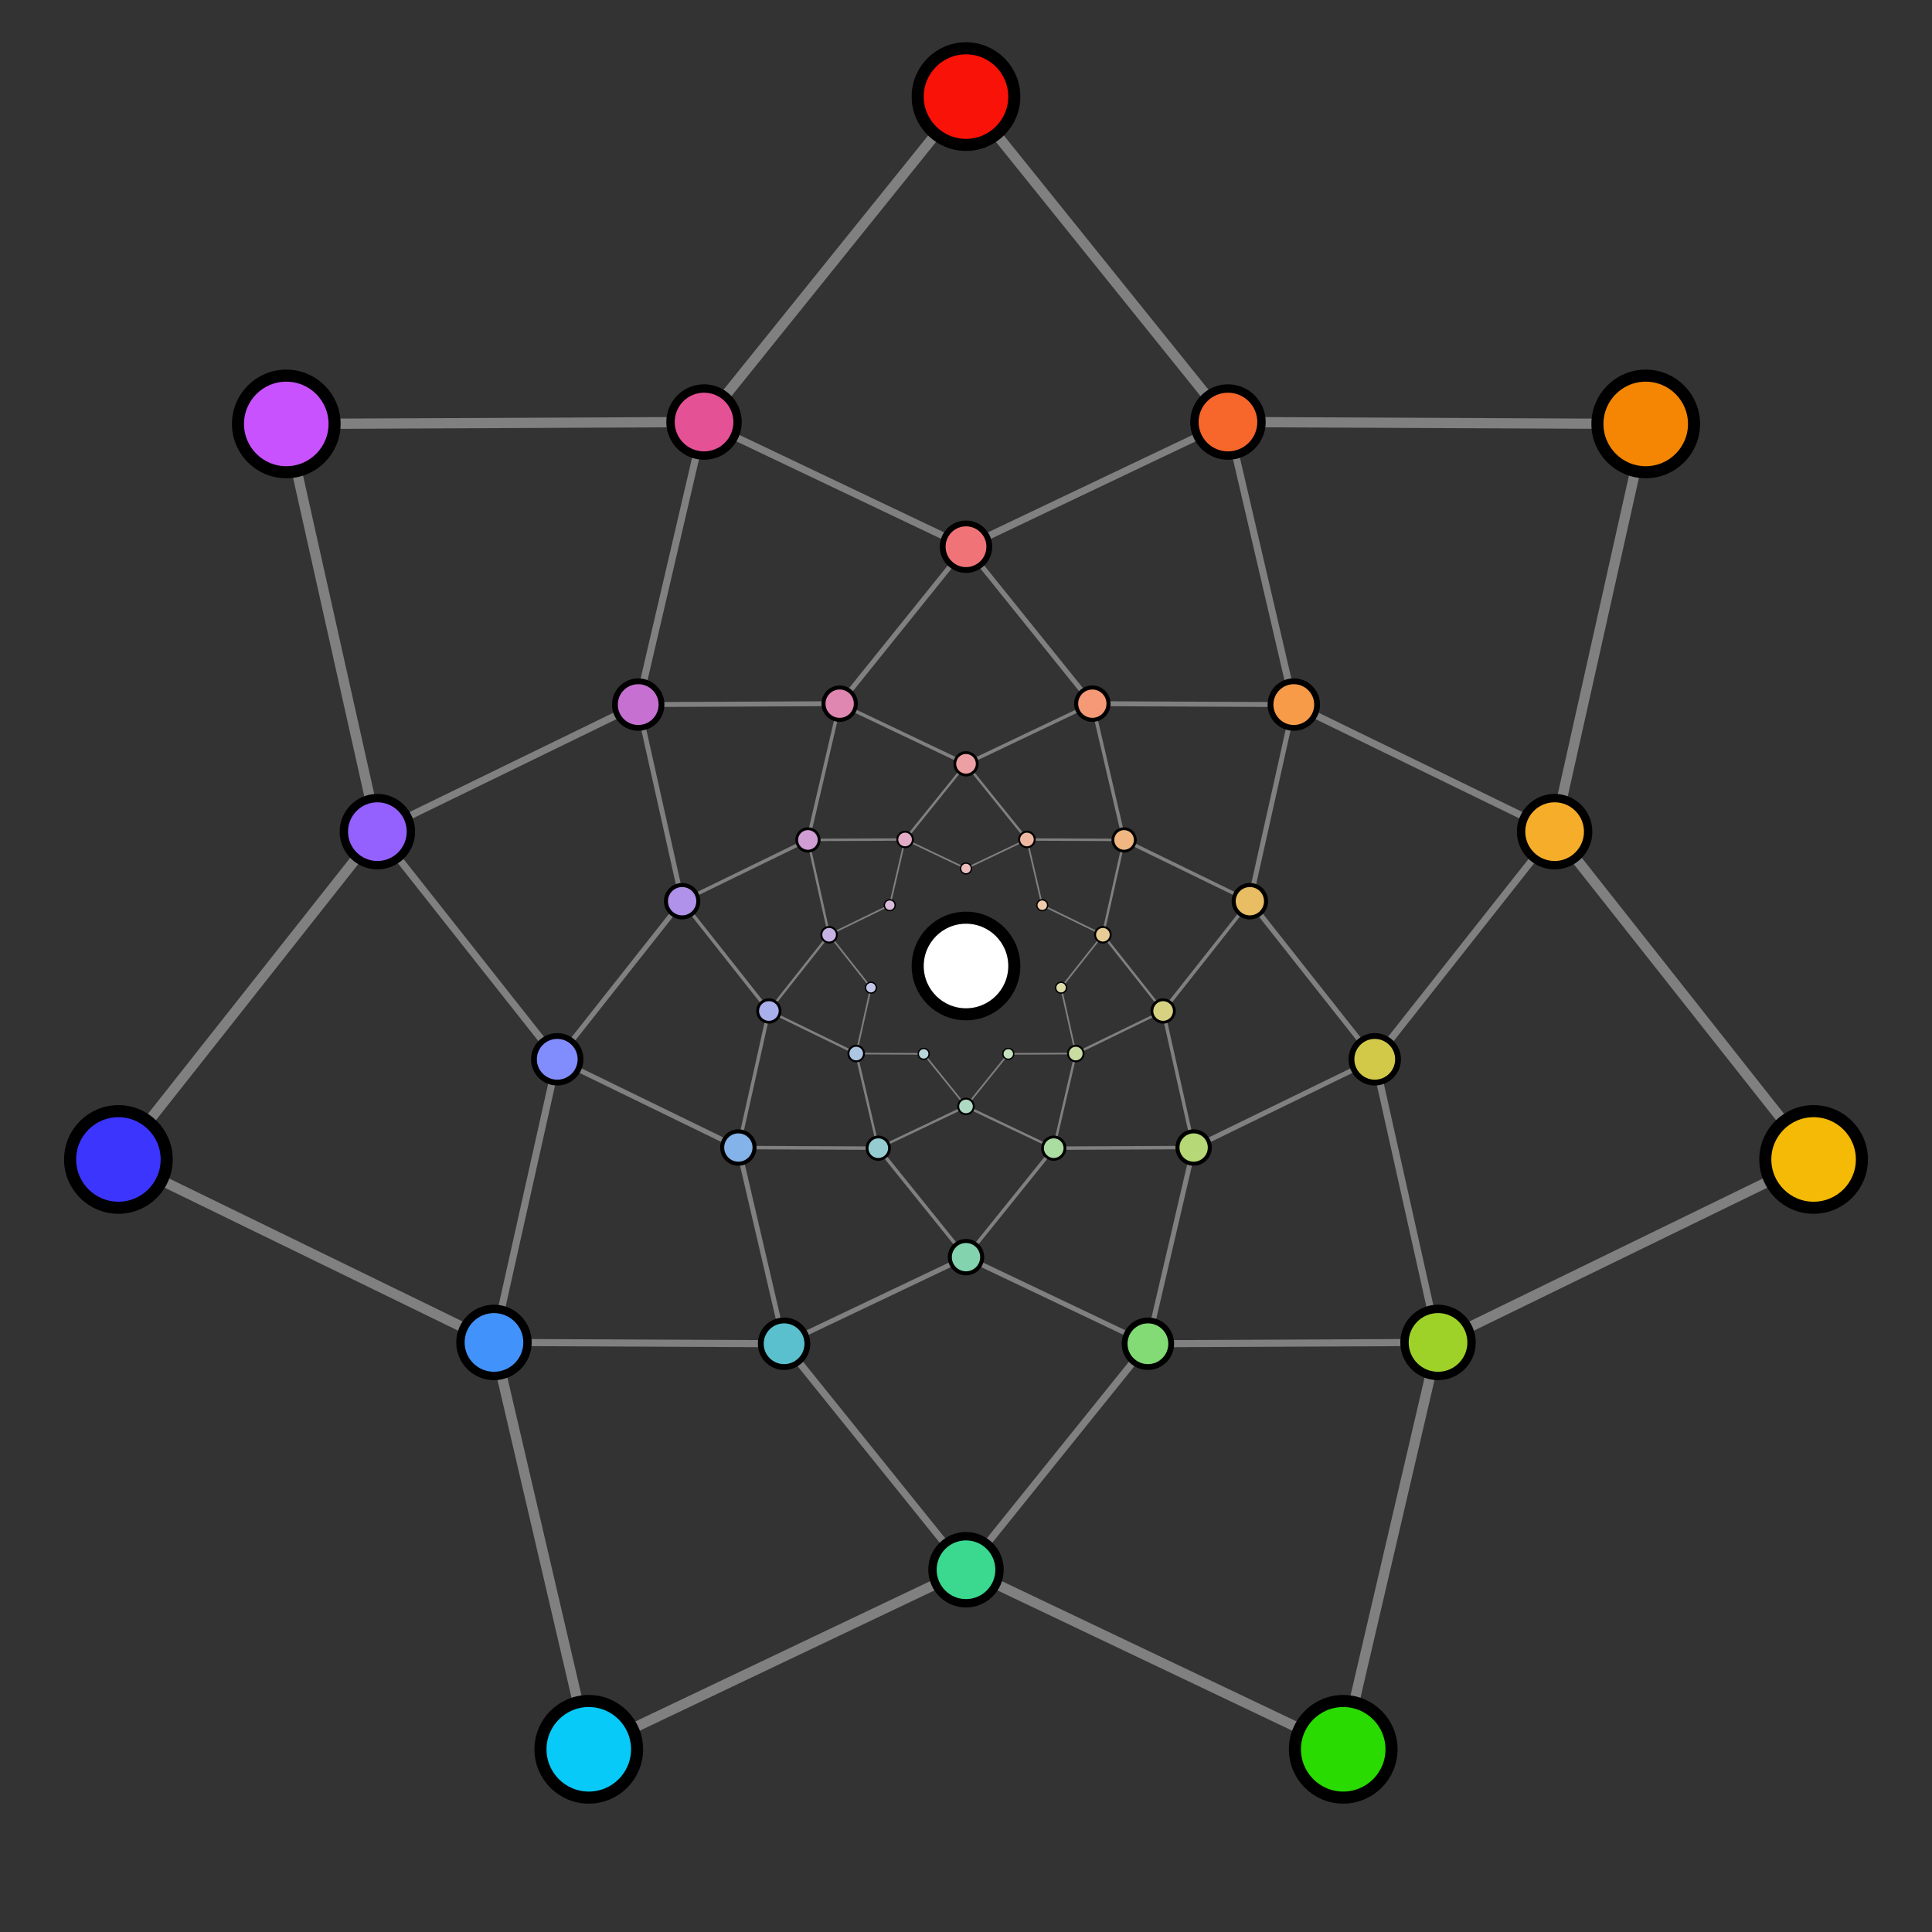 <?xml version="1.0" encoding="utf-8"?>
<!DOCTYPE svg>
<svg version="1.1" viewBox="0 0 800 800" xmlns="http://www.w3.org/2000/svg" xmlns:xlink="http://www.w3.org/1999/xlink"><rect x="0" y="0" width="800" height="800" fill="#333333" stroke="none"/><style>
.dbg-txt { font: 8px sans-serif; }
</style><g><line x1="354.543" y1="436.251" x2="318.375" y2="418.63" stroke="gray" stroke-width="0.985"><animate attributeType="XML" attributeName="stroke-width" values="0.985;1.379;0.985" begin=":inner-4-2-4.end+0.02s" dur="0.2s"></animate>
<animate attributeType="XML" attributeName="stroke" values="gray;black;gray" begin=":inner-4-2-4.end+0.02s" dur="0.2s"></animate></line>
<line x1="354.543" y1="436.251" x2="363.673" y2="475.433" stroke="gray" stroke-width="0.985"><animate attributeType="XML" attributeName="stroke-width" values="0.985;1.379;0.985" begin=":inner-4-7-2.end+0.02s" dur="0.2s"></animate>
<animate attributeType="XML" attributeName="stroke" values="gray;black;gray" begin=":inner-4-7-2.end+0.02s" dur="0.2s"></animate></line>
<line x1="347.69" y1="291.376" x2="400.0" y2="226.389" stroke="gray" stroke-width="2.043"><animate attributeType="XML" attributeName="stroke-width" values="2.043;2.86;2.043" begin=":inner-2-1-3.end+0.02s" dur="0.2s"></animate>
<animate attributeType="XML" attributeName="stroke" values="gray;black;gray" begin=":inner-2-1-3.end+0.02s" dur="0.2s"></animate></line>
<line x1="347.69" y1="291.376" x2="264.265" y2="291.755" stroke="gray" stroke-width="2.043"><animate attributeType="XML" attributeName="stroke-width" values="2.043;2.86;2.043" begin=":inner-2-5-1.end+0.02s" dur="0.2s"></animate>
<animate attributeType="XML" attributeName="stroke" values="gray;black;gray" begin=":inner-2-5-1.end+0.02s" dur="0.2s"></animate></line>
<line x1="324.673" y1="556.418" x2="204.542" y2="555.872" stroke="gray" stroke-width="2.942"><animate attributeType="XML" attributeName="stroke-width" values="2.942;4.118;2.942" begin=":inner-1-4-5.end+0.02s" dur="0.2s"></animate>
<animate attributeType="XML" attributeName="stroke" values="gray;black;gray" begin=":inner-1-4-5.end+0.02s" dur="0.2s"></animate></line>
<line x1="324.673" y1="556.418" x2="400.0" y2="650.0" stroke="gray" stroke-width="2.942"><animate attributeType="XML" attributeName="stroke-width" values="2.942;4.118;2.942" begin=":inner-1-2-4.end+0.02s" dur="0.2s"></animate>
<animate attributeType="XML" attributeName="stroke" values="gray;black;gray" begin=":inner-1-2-4.end+0.02s" dur="0.2s"></animate></line>
<line x1="475.327" y1="556.418" x2="400.0" y2="650.0" stroke="gray" stroke-width="2.942"><animate attributeType="XML" attributeName="stroke-width" values="2.942;4.118;2.942" begin=":inner-1-2-4.end+0.02s" dur="0.2s"></animate>
<animate attributeType="XML" attributeName="stroke" values="gray;black;gray" begin=":inner-1-2-4.end+0.02s" dur="0.2s"></animate></line>
<line x1="475.327" y1="556.418" x2="595.458" y2="555.872" stroke="gray" stroke-width="2.942"><animate attributeType="XML" attributeName="stroke-width" values="2.942;4.118;2.942" begin=":inner-1-7-2.end+0.02s" dur="0.2s"></animate>
<animate attributeType="XML" attributeName="stroke" values="gray;black;gray" begin=":inner-1-7-2.end+0.02s" dur="0.2s"></animate></line>
<line x1="400.0" y1="316.276" x2="452.31" y2="291.376" stroke="gray" stroke-width="1.419"><animate attributeType="XML" attributeName="stroke-width" values="1.419;1.986;1.419" begin=":inner-3-1-3.end+0.02s" dur="0.2s"></animate>
<animate attributeType="XML" attributeName="stroke" values="gray;black;gray" begin=":inner-3-1-3.end+0.02s" dur="0.2s"></animate></line>
<line x1="400.0" y1="316.276" x2="347.69" y2="291.376" stroke="gray" stroke-width="1.419"><animate attributeType="XML" attributeName="stroke-width" values="1.419;1.986;1.419" begin=":inner-3-5-1.end+0.02s" dur="0.2s"></animate>
<animate attributeType="XML" attributeName="stroke" values="gray;black;gray" begin=":inner-3-5-1.end+0.02s" dur="0.2s"></animate></line>
<line x1="445.457" y1="436.251" x2="436.327" y2="475.433" stroke="gray" stroke-width="0.985"><animate attributeType="XML" attributeName="stroke-width" values="0.985;1.379;0.985" begin=":inner-4-6-7.end+0.02s" dur="0.2s"></animate>
<animate attributeType="XML" attributeName="stroke" values="gray;black;gray" begin=":inner-4-6-7.end+0.02s" dur="0.2s"></animate></line>
<line x1="445.457" y1="436.251" x2="481.625" y2="418.63" stroke="gray" stroke-width="0.985"><animate attributeType="XML" attributeName="stroke-width" values="0.985;1.379;0.985" begin=":inner-4-3-6.end+0.02s" dur="0.2s"></animate>
<animate attributeType="XML" attributeName="stroke" values="gray;black;gray" begin=":inner-4-3-6.end+0.02s" dur="0.2s"></animate></line>
<line x1="156.268" y1="344.37" x2="118.541" y2="175.544" stroke="gray" stroke-width="4.236"><animate attributeType="XML" attributeName="stroke-width" values="4.236;5.931;4.236" begin=":subject-1.end+0.02s" dur="0.2s"></animate>
<animate attributeType="XML" attributeName="stroke" values="gray;black;gray" begin=":subject-1.end+0.02s" dur="0.2s"></animate></line>
<line x1="156.268" y1="344.37" x2="49.026" y2="480.108" stroke="gray" stroke-width="4.236"><animate attributeType="XML" attributeName="stroke-width" values="4.236;5.931;4.236" begin=":subject-5.end+0.02s" dur="0.2s"></animate>
<animate attributeType="XML" attributeName="stroke" values="gray;black;gray" begin=":subject-5.end+0.02s" dur="0.2s"></animate></line>
<line x1="465.458" y1="347.799" x2="517.54" y2="373.172" stroke="gray" stroke-width="1.419"><animate attributeType="XML" attributeName="stroke-width" values="1.419;1.986;1.419" begin=":inner-3-3-6.end+0.02s" dur="0.2s"></animate>
<animate attributeType="XML" attributeName="stroke" values="gray;black;gray" begin=":inner-3-3-6.end+0.02s" dur="0.2s"></animate></line>
<line x1="465.458" y1="347.799" x2="452.31" y2="291.376" stroke="gray" stroke-width="1.419"><animate attributeType="XML" attributeName="stroke-width" values="1.419;1.986;1.419" begin=":inner-3-1-3.end+0.02s" dur="0.2s"></animate>
<animate attributeType="XML" attributeName="stroke" values="gray;black;gray" begin=":inner-3-1-3.end+0.02s" dur="0.2s"></animate></line>
<line x1="595.458" y1="555.872" x2="556.198" y2="724.349" stroke="gray" stroke-width="4.236"><animate attributeType="XML" attributeName="stroke-width" values="4.236;5.931;4.236" begin=":subject-2.end+0.02s" dur="0.2s"></animate>
<animate attributeType="XML" attributeName="stroke" values="gray;black;gray" begin=":subject-2.end+0.02s" dur="0.2s"></animate></line>
<line x1="595.458" y1="555.872" x2="750.974" y2="480.108" stroke="gray" stroke-width="4.236"><animate attributeType="XML" attributeName="stroke-width" values="4.236;5.931;4.236" begin=":subject-7.end+0.02s" dur="0.2s"></animate>
<animate attributeType="XML" attributeName="stroke" values="gray;black;gray" begin=":subject-7.end+0.02s" dur="0.2s"></animate></line>
<line x1="204.542" y1="555.872" x2="49.026" y2="480.108" stroke="gray" stroke-width="4.236"><animate attributeType="XML" attributeName="stroke-width" values="4.236;5.931;4.236" begin=":subject-5.end+0.02s" dur="0.2s"></animate>
<animate attributeType="XML" attributeName="stroke" values="gray;black;gray" begin=":subject-5.end+0.02s" dur="0.2s"></animate></line>
<line x1="204.542" y1="555.872" x2="243.802" y2="724.349" stroke="gray" stroke-width="4.236"><animate attributeType="XML" attributeName="stroke-width" values="4.236;5.931;4.236" begin=":subject-4.end+0.02s" dur="0.2s"></animate>
<animate attributeType="XML" attributeName="stroke" values="gray;black;gray" begin=":subject-4.end+0.02s" dur="0.2s"></animate></line>
<line x1="508.471" y1="174.758" x2="681.459" y2="175.544" stroke="gray" stroke-width="4.236"><animate attributeType="XML" attributeName="stroke-width" values="4.236;5.931;4.236" begin=":subject-6.end+0.02s" dur="0.2s"></animate>
<animate attributeType="XML" attributeName="stroke" values="gray;black;gray" begin=":subject-6.end+0.02s" dur="0.2s"></animate></line>
<line x1="508.471" y1="174.758" x2="400.0" y2="40.0" stroke="gray" stroke-width="4.236"><animate attributeType="XML" attributeName="stroke-width" values="4.236;5.931;4.236" begin=":subject-3.end+0.02s" dur="0.2s"></animate>
<animate attributeType="XML" attributeName="stroke" values="gray;black;gray" begin=":subject-3.end+0.02s" dur="0.2s"></animate></line>
<line x1="400.0" y1="458.142" x2="363.673" y2="475.433" stroke="gray" stroke-width="0.985"><animate attributeType="XML" attributeName="stroke-width" values="0.985;1.379;0.985" begin=":inner-4-7-2.end+0.02s" dur="0.2s"></animate>
<animate attributeType="XML" attributeName="stroke" values="gray;black;gray" begin=":inner-4-7-2.end+0.02s" dur="0.2s"></animate></line>
<line x1="400.0" y1="458.142" x2="436.327" y2="475.433" stroke="gray" stroke-width="0.985"><animate attributeType="XML" attributeName="stroke-width" values="0.985;1.379;0.985" begin=":inner-4-6-7.end+0.02s" dur="0.2s"></animate>
<animate attributeType="XML" attributeName="stroke" values="gray;black;gray" begin=":inner-4-6-7.end+0.02s" dur="0.2s"></animate></line>
<line x1="425.227" y1="347.616" x2="465.458" y2="347.799" stroke="gray" stroke-width="0.985"><animate attributeType="XML" attributeName="stroke-width" values="0.985;1.379;0.985" begin=":inner-4-1-3.end+0.02s" dur="0.2s"></animate>
<animate attributeType="XML" attributeName="stroke" values="gray;black;gray" begin=":inner-4-1-3.end+0.02s" dur="0.2s"></animate></line>
<line x1="425.227" y1="347.616" x2="400.0" y2="316.276" stroke="gray" stroke-width="0.985"><animate attributeType="XML" attributeName="stroke-width" values="0.985;1.379;0.985" begin=":inner-4-5-1.end+0.02s" dur="0.2s"></animate>
<animate attributeType="XML" attributeName="stroke" values="gray;black;gray" begin=":inner-4-5-1.end+0.02s" dur="0.2s"></animate></line>
<line x1="368.432" y1="374.826" x2="374.773" y2="347.616" stroke="gray" stroke-width="0.684"><animate attributeType="XML" attributeName="stroke-width" values="0.684;0.958;0.684" begin=":inner-5-4-5.end+0.02s" dur="0.2s"></animate>
<animate attributeType="XML" attributeName="stroke" values="gray;black;gray" begin=":inner-5-4-5.end+0.02s" dur="0.2s"></animate></line>
<line x1="368.432" y1="374.826" x2="343.316" y2="387.062" stroke="gray" stroke-width="0.684"><animate attributeType="XML" attributeName="stroke-width" values="0.684;0.958;0.684" begin=":inner-5-2-4.end+0.02s" dur="0.2s"></animate>
<animate attributeType="XML" attributeName="stroke" values="gray;black;gray" begin=":inner-5-2-4.end+0.02s" dur="0.2s"></animate></line>
<line x1="334.542" y1="347.799" x2="347.69" y2="291.376" stroke="gray" stroke-width="1.419"><animate attributeType="XML" attributeName="stroke-width" values="1.419;1.986;1.419" begin=":inner-3-5-1.end+0.02s" dur="0.2s"></animate>
<animate attributeType="XML" attributeName="stroke" values="gray;black;gray" begin=":inner-3-5-1.end+0.02s" dur="0.2s"></animate></line>
<line x1="334.542" y1="347.799" x2="282.46" y2="373.172" stroke="gray" stroke-width="1.419"><animate attributeType="XML" attributeName="stroke-width" values="1.419;1.986;1.419" begin=":inner-3-4-5.end+0.02s" dur="0.2s"></animate>
<animate attributeType="XML" attributeName="stroke" values="gray;black;gray" begin=":inner-3-4-5.end+0.02s" dur="0.2s"></animate></line>
<line x1="363.673" y1="475.433" x2="305.74" y2="475.17" stroke="gray" stroke-width="1.419"><animate attributeType="XML" attributeName="stroke-width" values="1.419;1.986;1.419" begin=":inner-3-2-4.end+0.02s" dur="0.2s"></animate>
<animate attributeType="XML" attributeName="stroke" values="gray;black;gray" begin=":inner-3-2-4.end+0.02s" dur="0.2s"></animate></line>
<line x1="363.673" y1="475.433" x2="400.0" y2="520.563" stroke="gray" stroke-width="1.419"><animate attributeType="XML" attributeName="stroke-width" values="1.419;1.986;1.419" begin=":inner-3-7-2.end+0.02s" dur="0.2s"></animate>
<animate attributeType="XML" attributeName="stroke" values="gray;black;gray" begin=":inner-3-7-2.end+0.02s" dur="0.2s"></animate></line>
<line x1="439.364" y1="408.985" x2="445.457" y2="436.251" stroke="gray" stroke-width="0.684"><animate attributeType="XML" attributeName="stroke-width" values="0.684;0.958;0.684" begin=":inner-5-3-6.end+0.02s" dur="0.2s"></animate>
<animate attributeType="XML" attributeName="stroke" values="gray;black;gray" begin=":inner-5-3-6.end+0.02s" dur="0.2s"></animate></line>
<line x1="439.364" y1="408.985" x2="456.684" y2="387.062" stroke="gray" stroke-width="0.684"><animate attributeType="XML" attributeName="stroke-width" values="0.684;0.958;0.684" begin=":inner-5-1-3.end+0.02s" dur="0.2s"></animate>
<animate attributeType="XML" attributeName="stroke" values="gray;black;gray" begin=":inner-5-1-3.end+0.02s" dur="0.2s"></animate></line>
<line x1="494.26" y1="475.17" x2="475.327" y2="556.418" stroke="gray" stroke-width="2.043"><animate attributeType="XML" attributeName="stroke-width" values="2.043;2.86;2.043" begin=":inner-2-7-2.end+0.02s" dur="0.2s"></animate>
<animate attributeType="XML" attributeName="stroke" values="gray;black;gray" begin=":inner-2-7-2.end+0.02s" dur="0.2s"></animate></line>
<line x1="494.26" y1="475.17" x2="569.258" y2="438.632" stroke="gray" stroke-width="2.043"><animate attributeType="XML" attributeName="stroke-width" values="2.043;2.86;2.043" begin=":inner-2-6-7.end+0.02s" dur="0.2s"></animate>
<animate attributeType="XML" attributeName="stroke" values="gray;black;gray" begin=":inner-2-6-7.end+0.02s" dur="0.2s"></animate></line>
<line x1="456.684" y1="387.062" x2="481.625" y2="418.63" stroke="gray" stroke-width="0.985"><animate attributeType="XML" attributeName="stroke-width" values="0.985;1.379;0.985" begin=":inner-4-3-6.end+0.02s" dur="0.2s"></animate>
<animate attributeType="XML" attributeName="stroke" values="gray;black;gray" begin=":inner-4-3-6.end+0.02s" dur="0.2s"></animate></line>
<line x1="456.684" y1="387.062" x2="465.458" y2="347.799" stroke="gray" stroke-width="0.985"><animate attributeType="XML" attributeName="stroke-width" values="0.985;1.379;0.985" begin=":inner-4-1-3.end+0.02s" dur="0.2s"></animate>
<animate attributeType="XML" attributeName="stroke" values="gray;black;gray" begin=":inner-4-1-3.end+0.02s" dur="0.2s"></animate></line>
<line x1="318.375" y1="418.63" x2="282.46" y2="373.172" stroke="gray" stroke-width="1.419"><animate attributeType="XML" attributeName="stroke-width" values="1.419;1.986;1.419" begin=":inner-3-4-5.end+0.02s" dur="0.2s"></animate>
<animate attributeType="XML" attributeName="stroke" values="gray;black;gray" begin=":inner-3-4-5.end+0.02s" dur="0.2s"></animate></line>
<line x1="318.375" y1="418.63" x2="305.74" y2="475.17" stroke="gray" stroke-width="1.419"><animate attributeType="XML" attributeName="stroke-width" values="1.419;1.986;1.419" begin=":inner-3-2-4.end+0.02s" dur="0.2s"></animate>
<animate attributeType="XML" attributeName="stroke" values="gray;black;gray" begin=":inner-3-2-4.end+0.02s" dur="0.2s"></animate></line>
<line x1="569.258" y1="438.632" x2="595.458" y2="555.872" stroke="gray" stroke-width="2.942"><animate attributeType="XML" attributeName="stroke-width" values="2.942;4.118;2.942" begin=":inner-1-7-2.end+0.02s" dur="0.2s"></animate>
<animate attributeType="XML" attributeName="stroke" values="gray;black;gray" begin=":inner-1-7-2.end+0.02s" dur="0.2s"></animate></line>
<line x1="569.258" y1="438.632" x2="643.732" y2="344.37" stroke="gray" stroke-width="2.942"><animate attributeType="XML" attributeName="stroke-width" values="2.942;4.118;2.942" begin=":inner-1-6-7.end+0.02s" dur="0.2s"></animate>
<animate attributeType="XML" attributeName="stroke" values="gray;black;gray" begin=":inner-1-6-7.end+0.02s" dur="0.2s"></animate></line>
<line x1="400.0" y1="520.563" x2="324.673" y2="556.418" stroke="gray" stroke-width="2.043"><animate attributeType="XML" attributeName="stroke-width" values="2.043;2.86;2.043" begin=":inner-2-2-4.end+0.02s" dur="0.2s"></animate>
<animate attributeType="XML" attributeName="stroke" values="gray;black;gray" begin=":inner-2-2-4.end+0.02s" dur="0.2s"></animate></line>
<line x1="400.0" y1="520.563" x2="475.327" y2="556.418" stroke="gray" stroke-width="2.043"><animate attributeType="XML" attributeName="stroke-width" values="2.043;2.86;2.043" begin=":inner-2-7-2.end+0.02s" dur="0.2s"></animate>
<animate attributeType="XML" attributeName="stroke" values="gray;black;gray" begin=":inner-2-7-2.end+0.02s" dur="0.2s"></animate></line>
<line x1="282.46" y1="373.172" x2="264.265" y2="291.755" stroke="gray" stroke-width="2.043"><animate attributeType="XML" attributeName="stroke-width" values="2.043;2.86;2.043" begin=":inner-2-5-1.end+0.02s" dur="0.2s"></animate>
<animate attributeType="XML" attributeName="stroke" values="gray;black;gray" begin=":inner-2-5-1.end+0.02s" dur="0.2s"></animate></line>
<line x1="282.46" y1="373.172" x2="230.742" y2="438.632" stroke="gray" stroke-width="2.043"><animate attributeType="XML" attributeName="stroke-width" values="2.043;2.86;2.043" begin=":inner-2-4-5.end+0.02s" dur="0.2s"></animate>
<animate attributeType="XML" attributeName="stroke" values="gray;black;gray" begin=":inner-2-4-5.end+0.02s" dur="0.2s"></animate></line>
<line x1="417.519" y1="436.378" x2="400.0" y2="458.142" stroke="gray" stroke-width="0.684"><animate attributeType="XML" attributeName="stroke-width" values="0.684;0.958;0.684" begin=":inner-5-6-7.end+0.02s" dur="0.2s"></animate>
<animate attributeType="XML" attributeName="stroke" values="gray;black;gray" begin=":inner-5-6-7.end+0.02s" dur="0.2s"></animate></line>
<line x1="417.519" y1="436.378" x2="445.457" y2="436.251" stroke="gray" stroke-width="0.684"><animate attributeType="XML" attributeName="stroke-width" values="0.684;0.958;0.684" begin=":inner-5-3-6.end+0.02s" dur="0.2s"></animate>
<animate attributeType="XML" attributeName="stroke" values="gray;black;gray" begin=":inner-5-3-6.end+0.02s" dur="0.2s"></animate></line>
<line x1="264.265" y1="291.755" x2="291.529" y2="174.758" stroke="gray" stroke-width="2.942"><animate attributeType="XML" attributeName="stroke-width" values="2.942;4.118;2.942" begin=":inner-1-1-3.end+0.02s" dur="0.2s"></animate>
<animate attributeType="XML" attributeName="stroke" values="gray;black;gray" begin=":inner-1-1-3.end+0.02s" dur="0.2s"></animate></line>
<line x1="264.265" y1="291.755" x2="156.268" y2="344.37" stroke="gray" stroke-width="2.942"><animate attributeType="XML" attributeName="stroke-width" values="2.942;4.118;2.942" begin=":inner-1-5-1.end+0.02s" dur="0.2s"></animate>
<animate attributeType="XML" attributeName="stroke" values="gray;black;gray" begin=":inner-1-5-1.end+0.02s" dur="0.2s"></animate></line>
<line x1="374.773" y1="347.616" x2="400.0" y2="316.276" stroke="gray" stroke-width="0.985"><animate attributeType="XML" attributeName="stroke-width" values="0.985;1.379;0.985" begin=":inner-4-5-1.end+0.02s" dur="0.2s"></animate>
<animate attributeType="XML" attributeName="stroke" values="gray;black;gray" begin=":inner-4-5-1.end+0.02s" dur="0.2s"></animate></line>
<line x1="374.773" y1="347.616" x2="334.542" y2="347.799" stroke="gray" stroke-width="0.985"><animate attributeType="XML" attributeName="stroke-width" values="0.985;1.379;0.985" begin=":inner-4-4-5.end+0.02s" dur="0.2s"></animate>
<animate attributeType="XML" attributeName="stroke" values="gray;black;gray" begin=":inner-4-4-5.end+0.02s" dur="0.2s"></animate></line>
<line x1="400.0" y1="650.0" x2="243.802" y2="724.349" stroke="gray" stroke-width="4.236"><animate attributeType="XML" attributeName="stroke-width" values="4.236;5.931;4.236" begin=":subject-4.end+0.02s" dur="0.2s"></animate>
<animate attributeType="XML" attributeName="stroke" values="gray;black;gray" begin=":subject-4.end+0.02s" dur="0.2s"></animate></line>
<line x1="400.0" y1="650.0" x2="556.198" y2="724.349" stroke="gray" stroke-width="4.236"><animate attributeType="XML" attributeName="stroke-width" values="4.236;5.931;4.236" begin=":subject-2.end+0.02s" dur="0.2s"></animate>
<animate attributeType="XML" attributeName="stroke" values="gray;black;gray" begin=":subject-2.end+0.02s" dur="0.2s"></animate></line>
<line x1="517.54" y1="373.172" x2="569.258" y2="438.632" stroke="gray" stroke-width="2.043"><animate attributeType="XML" attributeName="stroke-width" values="2.043;2.86;2.043" begin=":inner-2-6-7.end+0.02s" dur="0.2s"></animate>
<animate attributeType="XML" attributeName="stroke" values="gray;black;gray" begin=":inner-2-6-7.end+0.02s" dur="0.2s"></animate></line>
<line x1="517.54" y1="373.172" x2="535.735" y2="291.755" stroke="gray" stroke-width="2.043"><animate attributeType="XML" attributeName="stroke-width" values="2.043;2.86;2.043" begin=":inner-2-3-6.end+0.02s" dur="0.2s"></animate>
<animate attributeType="XML" attributeName="stroke" values="gray;black;gray" begin=":inner-2-3-6.end+0.02s" dur="0.2s"></animate></line>
<line x1="291.529" y1="174.758" x2="400.0" y2="40.0" stroke="gray" stroke-width="4.236"><animate attributeType="XML" attributeName="stroke-width" values="4.236;5.931;4.236" begin=":subject-3.end+0.02s" dur="0.2s"></animate>
<animate attributeType="XML" attributeName="stroke" values="gray;black;gray" begin=":subject-3.end+0.02s" dur="0.2s"></animate></line>
<line x1="291.529" y1="174.758" x2="118.541" y2="175.544" stroke="gray" stroke-width="4.236"><animate attributeType="XML" attributeName="stroke-width" values="4.236;5.931;4.236" begin=":subject-1.end+0.02s" dur="0.2s"></animate>
<animate attributeType="XML" attributeName="stroke" values="gray;black;gray" begin=":subject-1.end+0.02s" dur="0.2s"></animate></line>
<line x1="431.568" y1="374.826" x2="456.684" y2="387.062" stroke="gray" stroke-width="0.684"><animate attributeType="XML" attributeName="stroke-width" values="0.684;0.958;0.684" begin=":inner-5-1-3.end+0.02s" dur="0.2s"></animate>
<animate attributeType="XML" attributeName="stroke" values="gray;black;gray" begin=":inner-5-1-3.end+0.02s" dur="0.2s"></animate></line>
<line x1="431.568" y1="374.826" x2="425.227" y2="347.616" stroke="gray" stroke-width="0.684"><animate attributeType="XML" attributeName="stroke-width" values="0.684;0.958;0.684" begin=":inner-5-5-1.end+0.02s" dur="0.2s"></animate>
<animate attributeType="XML" attributeName="stroke" values="gray;black;gray" begin=":inner-5-5-1.end+0.02s" dur="0.2s"></animate></line>
<line x1="535.735" y1="291.755" x2="643.732" y2="344.37" stroke="gray" stroke-width="2.942"><animate attributeType="XML" attributeName="stroke-width" values="2.942;4.118;2.942" begin=":inner-1-6-7.end+0.02s" dur="0.2s"></animate>
<animate attributeType="XML" attributeName="stroke" values="gray;black;gray" begin=":inner-1-6-7.end+0.02s" dur="0.2s"></animate></line>
<line x1="535.735" y1="291.755" x2="508.471" y2="174.758" stroke="gray" stroke-width="2.942"><animate attributeType="XML" attributeName="stroke-width" values="2.942;4.118;2.942" begin=":inner-1-3-6.end+0.02s" dur="0.2s"></animate>
<animate attributeType="XML" attributeName="stroke" values="gray;black;gray" begin=":inner-1-3-6.end+0.02s" dur="0.2s"></animate></line>
<line x1="360.636" y1="408.985" x2="343.316" y2="387.062" stroke="gray" stroke-width="0.684"><animate attributeType="XML" attributeName="stroke-width" values="0.684;0.958;0.684" begin=":inner-5-2-4.end+0.02s" dur="0.2s"></animate>
<animate attributeType="XML" attributeName="stroke" values="gray;black;gray" begin=":inner-5-2-4.end+0.02s" dur="0.2s"></animate></line>
<line x1="360.636" y1="408.985" x2="354.543" y2="436.251" stroke="gray" stroke-width="0.684"><animate attributeType="XML" attributeName="stroke-width" values="0.684;0.958;0.684" begin=":inner-5-7-2.end+0.02s" dur="0.2s"></animate>
<animate attributeType="XML" attributeName="stroke" values="gray;black;gray" begin=":inner-5-7-2.end+0.02s" dur="0.2s"></animate></line>
<line x1="436.327" y1="475.433" x2="400.0" y2="520.563" stroke="gray" stroke-width="1.419"><animate attributeType="XML" attributeName="stroke-width" values="1.419;1.986;1.419" begin=":inner-3-7-2.end+0.02s" dur="0.2s"></animate>
<animate attributeType="XML" attributeName="stroke" values="gray;black;gray" begin=":inner-3-7-2.end+0.02s" dur="0.2s"></animate></line>
<line x1="436.327" y1="475.433" x2="494.26" y2="475.17" stroke="gray" stroke-width="1.419"><animate attributeType="XML" attributeName="stroke-width" values="1.419;1.986;1.419" begin=":inner-3-6-7.end+0.02s" dur="0.2s"></animate>
<animate attributeType="XML" attributeName="stroke" values="gray;black;gray" begin=":inner-3-6-7.end+0.02s" dur="0.2s"></animate></line>
<line x1="230.742" y1="438.632" x2="156.268" y2="344.37" stroke="gray" stroke-width="2.942"><animate attributeType="XML" attributeName="stroke-width" values="2.942;4.118;2.942" begin=":inner-1-5-1.end+0.02s" dur="0.2s"></animate>
<animate attributeType="XML" attributeName="stroke" values="gray;black;gray" begin=":inner-1-5-1.end+0.02s" dur="0.2s"></animate></line>
<line x1="230.742" y1="438.632" x2="204.542" y2="555.872" stroke="gray" stroke-width="2.942"><animate attributeType="XML" attributeName="stroke-width" values="2.942;4.118;2.942" begin=":inner-1-4-5.end+0.02s" dur="0.2s"></animate>
<animate attributeType="XML" attributeName="stroke" values="gray;black;gray" begin=":inner-1-4-5.end+0.02s" dur="0.2s"></animate></line>
<line x1="400.0" y1="226.389" x2="508.471" y2="174.758" stroke="gray" stroke-width="2.942"><animate attributeType="XML" attributeName="stroke-width" values="2.942;4.118;2.942" begin=":inner-1-3-6.end+0.02s" dur="0.2s"></animate>
<animate attributeType="XML" attributeName="stroke" values="gray;black;gray" begin=":inner-1-3-6.end+0.02s" dur="0.2s"></animate></line>
<line x1="400.0" y1="226.389" x2="291.529" y2="174.758" stroke="gray" stroke-width="2.942"><animate attributeType="XML" attributeName="stroke-width" values="2.942;4.118;2.942" begin=":inner-1-1-3.end+0.02s" dur="0.2s"></animate>
<animate attributeType="XML" attributeName="stroke" values="gray;black;gray" begin=":inner-1-1-3.end+0.02s" dur="0.2s"></animate></line>
<line x1="452.31" y1="291.376" x2="535.735" y2="291.755" stroke="gray" stroke-width="2.043"><animate attributeType="XML" attributeName="stroke-width" values="2.043;2.86;2.043" begin=":inner-2-3-6.end+0.02s" dur="0.2s"></animate>
<animate attributeType="XML" attributeName="stroke" values="gray;black;gray" begin=":inner-2-3-6.end+0.02s" dur="0.2s"></animate></line>
<line x1="452.31" y1="291.376" x2="400.0" y2="226.389" stroke="gray" stroke-width="2.043"><animate attributeType="XML" attributeName="stroke-width" values="2.043;2.86;2.043" begin=":inner-2-1-3.end+0.02s" dur="0.2s"></animate>
<animate attributeType="XML" attributeName="stroke" values="gray;black;gray" begin=":inner-2-1-3.end+0.02s" dur="0.2s"></animate></line>
<line x1="343.316" y1="387.062" x2="334.542" y2="347.799" stroke="gray" stroke-width="0.985"><animate attributeType="XML" attributeName="stroke-width" values="0.985;1.379;0.985" begin=":inner-4-4-5.end+0.02s" dur="0.2s"></animate>
<animate attributeType="XML" attributeName="stroke" values="gray;black;gray" begin=":inner-4-4-5.end+0.02s" dur="0.2s"></animate></line>
<line x1="343.316" y1="387.062" x2="318.375" y2="418.63" stroke="gray" stroke-width="0.985"><animate attributeType="XML" attributeName="stroke-width" values="0.985;1.379;0.985" begin=":inner-4-2-4.end+0.02s" dur="0.2s"></animate>
<animate attributeType="XML" attributeName="stroke" values="gray;black;gray" begin=":inner-4-2-4.end+0.02s" dur="0.2s"></animate></line>
<line x1="643.732" y1="344.37" x2="750.974" y2="480.108" stroke="gray" stroke-width="4.236"><animate attributeType="XML" attributeName="stroke-width" values="4.236;5.931;4.236" begin=":subject-7.end+0.02s" dur="0.2s"></animate>
<animate attributeType="XML" attributeName="stroke" values="gray;black;gray" begin=":subject-7.end+0.02s" dur="0.2s"></animate></line>
<line x1="643.732" y1="344.37" x2="681.459" y2="175.544" stroke="gray" stroke-width="4.236"><animate attributeType="XML" attributeName="stroke-width" values="4.236;5.931;4.236" begin=":subject-6.end+0.02s" dur="0.2s"></animate>
<animate attributeType="XML" attributeName="stroke" values="gray;black;gray" begin=":subject-6.end+0.02s" dur="0.2s"></animate></line>
<line x1="382.481" y1="436.378" x2="354.543" y2="436.251" stroke="gray" stroke-width="0.684"><animate attributeType="XML" attributeName="stroke-width" values="0.684;0.958;0.684" begin=":inner-5-7-2.end+0.02s" dur="0.2s"></animate>
<animate attributeType="XML" attributeName="stroke" values="gray;black;gray" begin=":inner-5-7-2.end+0.02s" dur="0.2s"></animate></line>
<line x1="382.481" y1="436.378" x2="400.0" y2="458.142" stroke="gray" stroke-width="0.684"><animate attributeType="XML" attributeName="stroke-width" values="0.684;0.958;0.684" begin=":inner-5-6-7.end+0.02s" dur="0.2s"></animate>
<animate attributeType="XML" attributeName="stroke" values="gray;black;gray" begin=":inner-5-6-7.end+0.02s" dur="0.2s"></animate></line>







<line x1="400.0" y1="359.624" x2="425.227" y2="347.616" stroke="gray" stroke-width="0.684"><animate attributeType="XML" attributeName="stroke-width" values="0.684;0.958;0.684" begin=":inner-5-5-1.end+0.02s" dur="0.2s"></animate>
<animate attributeType="XML" attributeName="stroke" values="gray;black;gray" begin=":inner-5-5-1.end+0.02s" dur="0.2s"></animate></line>
<line x1="400.0" y1="359.624" x2="374.773" y2="347.616" stroke="gray" stroke-width="0.684"><animate attributeType="XML" attributeName="stroke-width" values="0.684;0.958;0.684" begin=":inner-5-4-5.end+0.02s" dur="0.2s"></animate>
<animate attributeType="XML" attributeName="stroke" values="gray;black;gray" begin=":inner-5-4-5.end+0.02s" dur="0.2s"></animate></line>
<line x1="305.74" y1="475.17" x2="230.742" y2="438.632" stroke="gray" stroke-width="2.043"><animate attributeType="XML" attributeName="stroke-width" values="2.043;2.86;2.043" begin=":inner-2-4-5.end+0.02s" dur="0.2s"></animate>
<animate attributeType="XML" attributeName="stroke" values="gray;black;gray" begin=":inner-2-4-5.end+0.02s" dur="0.2s"></animate></line>
<line x1="305.74" y1="475.17" x2="324.673" y2="556.418" stroke="gray" stroke-width="2.043"><animate attributeType="XML" attributeName="stroke-width" values="2.043;2.86;2.043" begin=":inner-2-2-4.end+0.02s" dur="0.2s"></animate>
<animate attributeType="XML" attributeName="stroke" values="gray;black;gray" begin=":inner-2-2-4.end+0.02s" dur="0.2s"></animate></line>
<line x1="481.625" y1="418.63" x2="494.26" y2="475.17" stroke="gray" stroke-width="1.419"><animate attributeType="XML" attributeName="stroke-width" values="1.419;1.986;1.419" begin=":inner-3-6-7.end+0.02s" dur="0.2s"></animate>
<animate attributeType="XML" attributeName="stroke" values="gray;black;gray" begin=":inner-3-6-7.end+0.02s" dur="0.2s"></animate></line>
<line x1="481.625" y1="418.63" x2="517.54" y2="373.172" stroke="gray" stroke-width="1.419"><animate attributeType="XML" attributeName="stroke-width" values="1.419;1.986;1.419" begin=":inner-3-3-6.end+0.02s" dur="0.2s"></animate>
<animate attributeType="XML" attributeName="stroke" values="gray;black;gray" begin=":inner-3-3-6.end+0.02s" dur="0.2s"></animate></line>
<circle fill="rgb(173,199,227)" cx="354.543" cy="436.251" r="3.23" stroke="black" stroke-width="0.808"><animate id=":inner-5-7-2" attributeType="XML" attributeName="r" values="3.23;4.522;3.23" begin=":inner-4-2-4.end+0.02s;:inner-4-7-2.end+0.02s" dur="0.2s"></animate></circle>
<circle fill="rgb(224,135,177)" cx="347.69" cy="291.376" r="6.698" stroke="black" stroke-width="1.674"><animate id=":inner-3-5-1" attributeType="XML" attributeName="r" values="6.698;9.377;6.698" begin=":inner-2-1-3.end+0.02s;:inner-2-5-1.end+0.02s" dur="0.2s"></animate></circle>
<circle fill="rgb(90,192,205)" cx="324.673" cy="556.418" r="9.645" stroke="black" stroke-width="2.411"><animate id=":inner-2-2-4" attributeType="XML" attributeName="r" values="9.645;13.503;9.645" begin=":inner-1-4-5.end+0.02s;:inner-1-2-4.end+0.02s" dur="0.2s"></animate></circle>
<circle fill="rgb(130,219,116)" cx="475.327" cy="556.418" r="9.645" stroke="black" stroke-width="2.411"><animate id=":inner-2-7-2" attributeType="XML" attributeName="r" values="9.645;13.503;9.645" begin=":inner-1-2-4.end+0.02s;:inner-1-7-2.end+0.02s" dur="0.2s"></animate></circle>
<circle fill="rgb(248,18,7)" cx="400.0" cy="40.0" r="20.0" stroke="black" stroke-width="5.0"><animate id=":subject-3" attributeType="XML" attributeName="r" values="20.0;28.0;20.0" begin="3.1s;:subject-3.end+3.1s;" dur="0.5s"></animate></circle>
<circle fill="rgb(237,160,164)" cx="400.0" cy="316.276" r="4.651" stroke="black" stroke-width="1.163"><animate id=":inner-4-5-1" attributeType="XML" attributeName="r" values="4.651;6.512;4.651" begin=":inner-3-1-3.end+0.02s;:inner-3-5-1.end+0.02s" dur="0.2s"></animate></circle>
<circle fill="rgb(201,221,162)" cx="445.457" cy="436.251" r="3.23" stroke="black" stroke-width="0.808"><animate id=":inner-5-3-6" attributeType="XML" attributeName="r" values="3.23;4.522;3.23" begin=":inner-4-6-7.end+0.02s;:inner-4-3-6.end+0.02s" dur="0.2s"></animate></circle>
<circle fill="rgb(148,96,254)" cx="156.268" cy="344.37" r="13.889" stroke="black" stroke-width="3.472"><animate id=":inner-1-5-1" attributeType="XML" attributeName="r" values="13.889;19.444;13.889" begin=":subject-1.end+0.02s;:subject-5.end+0.02s" dur="0.2s"></animate></circle>
<circle fill="rgb(244,134,4)" cx="681.459" cy="175.544" r="20.0" stroke="black" stroke-width="5.0"><animate id=":subject-6" attributeType="XML" attributeName="r" values="20.0;28.0;20.0" begin="4.6s;:subject-6.end+4.6s;" dur="0.5s"></animate></circle>
<circle fill="rgb(240,183,131)" cx="465.458" cy="347.799" r="4.651" stroke="black" stroke-width="1.163"><animate id=":inner-4-1-3" attributeType="XML" attributeName="r" values="4.651;6.512;4.651" begin=":inner-3-3-6.end+0.02s;:inner-3-1-3.end+0.02s" dur="0.2s"></animate></circle>
<circle fill="rgb(159,210,40)" cx="595.458" cy="555.872" r="13.889" stroke="black" stroke-width="3.472"><animate id=":inner-1-7-2" attributeType="XML" attributeName="r" values="13.889;19.444;13.889" begin=":subject-2.end+0.02s;:subject-7.end+0.02s" dur="0.2s"></animate></circle>
<circle fill="rgb(66,146,251)" cx="204.542" cy="555.872" r="13.889" stroke="black" stroke-width="3.472"><animate id=":inner-1-4-5" attributeType="XML" attributeName="r" values="13.889;19.444;13.889" begin=":subject-5.end+0.02s;:subject-4.end+0.02s" dur="0.2s"></animate></circle>
<circle fill="rgb(247,102,42)" cx="508.471" cy="174.758" r="13.889" stroke="black" stroke-width="3.472"><animate id=":inner-1-3-6" attributeType="XML" attributeName="r" values="13.889;19.444;13.889" begin=":subject-6.end+0.02s;:subject-3.end+0.02s" dur="0.2s"></animate></circle>
<circle fill="rgb(174,218,196)" cx="400.0" cy="458.142" r="3.23" stroke="black" stroke-width="0.808"><animate id=":inner-5-6-7" attributeType="XML" attributeName="r" values="3.23;4.522;3.23" begin=":inner-4-7-2.end+0.02s;:inner-4-6-7.end+0.02s" dur="0.2s"></animate></circle>
<circle fill="rgb(240,184,163)" cx="425.227" cy="347.616" r="3.23" stroke="black" stroke-width="0.808"><animate id=":inner-5-5-1" attributeType="XML" attributeName="r" values="3.23;4.522;3.23" begin=":inner-4-1-3.end+0.02s;:inner-4-5-1.end+0.02s" dur="0.2s"></animate></circle>
<circle fill="rgb(218,187,219)" cx="368.432" cy="374.826" r="2.243" stroke="black" stroke-width="0.561"><animate id=":root-2-4" attributeType="XML" attributeName="r" values="2.243;3.14;2.243" begin=":inner-5-4-5.end+0.02s;:inner-5-2-4.end+0.02s" dur="0.2s"></animate></circle>
<circle fill="rgb(208,157,212)" cx="334.542" cy="347.799" r="4.651" stroke="black" stroke-width="1.163"><animate id=":inner-4-4-5" attributeType="XML" attributeName="r" values="4.651;6.512;4.651" begin=":inner-3-5-1.end+0.02s;:inner-3-4-5.end+0.02s" dur="0.2s"></animate></circle>
<circle fill="rgb(149,204,210)" cx="363.673" cy="475.433" r="4.651" stroke="black" stroke-width="1.163"><animate id=":inner-4-7-2" attributeType="XML" attributeName="r" values="4.651;6.512;4.651" begin=":inner-3-2-4.end+0.02s;:inner-3-7-2.end+0.02s" dur="0.2s"></animate></circle>
<circle fill="rgb(221,219,170)" cx="439.364" cy="408.985" r="2.243" stroke="black" stroke-width="0.561"><animate id=":root-1-3" attributeType="XML" attributeName="r" values="2.243;3.14;2.243" begin=":inner-5-3-6.end+0.02s;:inner-5-1-3.end+0.02s" dur="0.2s"></animate></circle>
<circle fill="rgb(182,216,118)" cx="494.26" cy="475.17" r="6.698" stroke="black" stroke-width="1.674"><animate id=":inner-3-6-7" attributeType="XML" attributeName="r" values="6.698;9.377;6.698" begin=":inner-2-7-2.end+0.02s;:inner-2-6-7.end+0.02s" dur="0.2s"></animate></circle>
<circle fill="rgb(231,205,149)" cx="456.684" cy="387.062" r="3.23" stroke="black" stroke-width="0.808"><animate id=":inner-5-1-3" attributeType="XML" attributeName="r" values="3.23;4.522;3.23" begin=":inner-4-3-6.end+0.02s;:inner-4-1-3.end+0.02s" dur="0.2s"></animate></circle>
<circle fill="rgb(169,176,236)" cx="318.375" cy="418.63" r="4.651" stroke="black" stroke-width="1.163"><animate id=":inner-4-2-4" attributeType="XML" attributeName="r" values="4.651;6.512;4.651" begin=":inner-3-4-5.end+0.02s;:inner-3-2-4.end+0.02s" dur="0.2s"></animate></circle>
<circle fill="rgb(210,201,73)" cx="569.258" cy="438.632" r="9.645" stroke="black" stroke-width="2.411"><animate id=":inner-2-6-7" attributeType="XML" attributeName="r" values="9.645;13.503;9.645" begin=":inner-1-7-2.end+0.02s;:inner-1-6-7.end+0.02s" dur="0.2s"></animate></circle>
<circle fill="rgb(131,212,174)" cx="400.0" cy="520.563" r="6.698" stroke="black" stroke-width="1.674"><animate id=":inner-3-7-2" attributeType="XML" attributeName="r" values="6.698;9.377;6.698" begin=":inner-2-2-4.end+0.02s;:inner-2-7-2.end+0.02s" dur="0.2s"></animate></circle>
<circle fill="rgb(177,146,234)" cx="282.46" cy="373.172" r="6.698" stroke="black" stroke-width="1.674"><animate id=":inner-3-4-5" attributeType="XML" attributeName="r" values="6.698;9.377;6.698" begin=":inner-2-5-1.end+0.02s;:inner-2-4-5.end+0.02s" dur="0.2s"></animate></circle>
<circle fill="rgb(197,224,190)" cx="417.519" cy="436.378" r="2.243" stroke="black" stroke-width="0.561"><animate id=":root-3-6" attributeType="XML" attributeName="r" values="2.243;3.14;2.243" begin=":inner-5-6-7.end+0.02s;:inner-5-3-6.end+0.02s" dur="0.2s"></animate></circle>
<circle fill="rgb(198,113,209)" cx="264.265" cy="291.755" r="9.645" stroke="black" stroke-width="2.411"><animate id=":inner-2-5-1" attributeType="XML" attributeName="r" values="9.645;13.503;9.645" begin=":inner-1-1-3.end+0.02s;:inner-1-5-1.end+0.02s" dur="0.2s"></animate></circle>
<circle fill="rgb(227,172,198)" cx="374.773" cy="347.616" r="3.23" stroke="black" stroke-width="0.808"><animate id=":inner-5-4-5" attributeType="XML" attributeName="r" values="3.23;4.522;3.23" begin=":inner-4-5-1.end+0.02s;:inner-4-4-5.end+0.02s" dur="0.2s"></animate></circle>
<circle fill="rgb(245,186,5)" cx="750.974" cy="480.108" r="20.0" stroke="black" stroke-width="5.0"><animate id=":subject-7" attributeType="XML" attributeName="r" values="20.0;28.0;20.0" begin="6.2s;:subject-7.end+6.2s;" dur="0.5s"></animate></circle>
<circle fill="rgb(58,217,143)" cx="400.0" cy="650.0" r="13.889" stroke="black" stroke-width="3.472"><animate id=":inner-1-2-4" attributeType="XML" attributeName="r" values="13.889;19.444;13.889" begin=":subject-4.end+0.02s;:subject-2.end+0.02s" dur="0.2s"></animate></circle>
<circle fill="rgb(232,189,100)" cx="517.54" cy="373.172" r="6.698" stroke="black" stroke-width="1.674"><animate id=":inner-3-3-6" attributeType="XML" attributeName="r" values="6.698;9.377;6.698" begin=":inner-2-6-7.end+0.02s;:inner-2-3-6.end+0.02s" dur="0.2s"></animate></circle>
<circle fill="rgb(41,219,0)" cx="556.198" cy="724.349" r="20.0" stroke="black" stroke-width="5.0"><animate id=":subject-2" attributeType="XML" attributeName="r" values="20.0;28.0;20.0" begin="9.5s;:subject-2.end+9.5s;" dur="0.5s"></animate></circle>
<circle fill="rgb(228,81,149)" cx="291.529" cy="174.758" r="13.889" stroke="black" stroke-width="3.472"><animate id=":inner-1-1-3" attributeType="XML" attributeName="r" values="13.889;19.444;13.889" begin=":subject-3.end+0.02s;:subject-1.end+0.02s" dur="0.2s"></animate></circle>
<circle fill="rgb(238,203,170)" cx="431.568" cy="374.826" r="2.243" stroke="black" stroke-width="0.561"><animate id=":root-5-1" attributeType="XML" attributeName="r" values="2.243;3.14;2.243" begin=":inner-5-1-3.end+0.02s;:inner-5-5-1.end+0.02s" dur="0.2s"></animate></circle>
<circle fill="rgb(247,155,73)" cx="535.735" cy="291.755" r="9.645" stroke="black" stroke-width="2.411"><animate id=":inner-2-3-6" attributeType="XML" attributeName="r" values="9.645;13.503;9.645" begin=":inner-1-6-7.end+0.02s;:inner-1-3-6.end+0.02s" dur="0.2s"></animate></circle>
<circle fill="rgb(7,202,248)" cx="243.802" cy="724.349" r="20.0" stroke="black" stroke-width="5.0"><animate id=":subject-4" attributeType="XML" attributeName="r" values="20.0;28.0;20.0" begin="10.5s;:subject-4.end+10.5s;" dur="0.5s"></animate></circle>
<circle fill="rgb(60,53,254)" cx="49.026" cy="480.108" r="20.0" stroke="black" stroke-width="5.0"><animate id=":subject-5" attributeType="XML" attributeName="r" values="20.0;28.0;20.0" begin="2.4s;:subject-5.end+2.4s;" dur="0.5s"></animate></circle>
<circle fill="rgb(195,198,231)" cx="360.636" cy="408.985" r="2.243" stroke="black" stroke-width="0.561"><animate id=":root-7-2" attributeType="XML" attributeName="r" values="2.243;3.14;2.243" begin=":inner-5-2-4.end+0.02s;:inner-5-7-2.end+0.02s" dur="0.2s"></animate></circle>
<circle fill="rgb(171,220,162)" cx="436.327" cy="475.433" r="4.651" stroke="black" stroke-width="1.163"><animate id=":inner-4-6-7" attributeType="XML" attributeName="r" values="4.651;6.512;4.651" begin=":inner-3-7-2.end+0.02s;:inner-3-6-7.end+0.02s" dur="0.2s"></animate></circle>
<circle fill="rgb(129,141,252)" cx="230.742" cy="438.632" r="9.645" stroke="black" stroke-width="2.411"><animate id=":inner-2-4-5" attributeType="XML" attributeName="r" values="9.645;13.503;9.645" begin=":inner-1-5-1.end+0.02s;:inner-1-4-5.end+0.02s" dur="0.2s"></animate></circle>
<circle fill="rgb(240,116,119)" cx="400.0" cy="226.389" r="9.645" stroke="black" stroke-width="2.411"><animate id=":inner-2-1-3" attributeType="XML" attributeName="r" values="9.645;13.503;9.645" begin=":inner-1-3-6.end+0.02s;:inner-1-1-3.end+0.02s" dur="0.2s"></animate></circle>
<circle fill="rgb(245,153,119)" cx="452.31" cy="291.376" r="6.698" stroke="black" stroke-width="1.674"><animate id=":inner-3-1-3" attributeType="XML" attributeName="r" values="6.698;9.377;6.698" begin=":inner-2-3-6.end+0.02s;:inner-2-1-3.end+0.02s" dur="0.2s"></animate></circle>
<circle fill="rgb(200,83,254)" cx="118.541" cy="175.544" r="20.0" stroke="black" stroke-width="5.0"><animate id=":subject-1" attributeType="XML" attributeName="r" values="20.0;28.0;20.0" begin="3.2s;:subject-1.end+3.2s;" dur="0.5s"></animate></circle>
<circle fill="rgb(198,179,228)" cx="343.316" cy="387.062" r="3.23" stroke="black" stroke-width="0.808"><animate id=":inner-5-2-4" attributeType="XML" attributeName="r" values="3.23;4.522;3.23" begin=":inner-4-4-5.end+0.02s;:inner-4-2-4.end+0.02s" dur="0.2s"></animate></circle>
<circle fill="rgb(246,174,42)" cx="643.732" cy="344.37" r="13.889" stroke="black" stroke-width="3.472"><animate id=":inner-1-6-7" attributeType="XML" attributeName="r" values="13.889;19.444;13.889" begin=":subject-7.end+0.02s;:subject-6.end+0.02s" dur="0.2s"></animate></circle>
<circle fill="rgb(185,215,218)" cx="382.481" cy="436.378" r="2.243" stroke="black" stroke-width="0.561"><animate id=":root-6-7" attributeType="XML" attributeName="r" values="2.243;3.14;2.243" begin=":inner-5-7-2.end+0.02s;:inner-5-6-7.end+0.02s" dur="0.2s"></animate></circle>
<circle fill="rgb(255,255,255)" cx="400.0" cy="400.0" r="20" stroke="black" stroke-width="5"><animate id=":monad" attributeType="XML" attributeName="r" values="20;28.0;20" dur="2s" repeatCount="indefinite"></animate></circle>
<circle fill="rgb(236,189,191)" cx="400.0" cy="359.624" r="2.243" stroke="black" stroke-width="0.561"><animate id=":root-4-5" attributeType="XML" attributeName="r" values="2.243;3.14;2.243" begin=":inner-5-5-1.end+0.02s;:inner-5-4-5.end+0.02s" dur="0.2s"></animate></circle>
<circle fill="rgb(131,179,232)" cx="305.74" cy="475.17" r="6.698" stroke="black" stroke-width="1.674"><animate id=":inner-3-2-4" attributeType="XML" attributeName="r" values="6.698;9.377;6.698" begin=":inner-2-4-5.end+0.02s;:inner-2-2-4.end+0.02s" dur="0.2s"></animate></circle>
<circle fill="rgb(214,210,130)" cx="481.625" cy="418.63" r="4.651" stroke="black" stroke-width="1.163"><animate id=":inner-4-3-6" attributeType="XML" attributeName="r" values="4.651;6.512;4.651" begin=":inner-3-6-7.end+0.02s;:inner-3-3-6.end+0.02s" dur="0.2s"></animate></circle>
</g></svg>